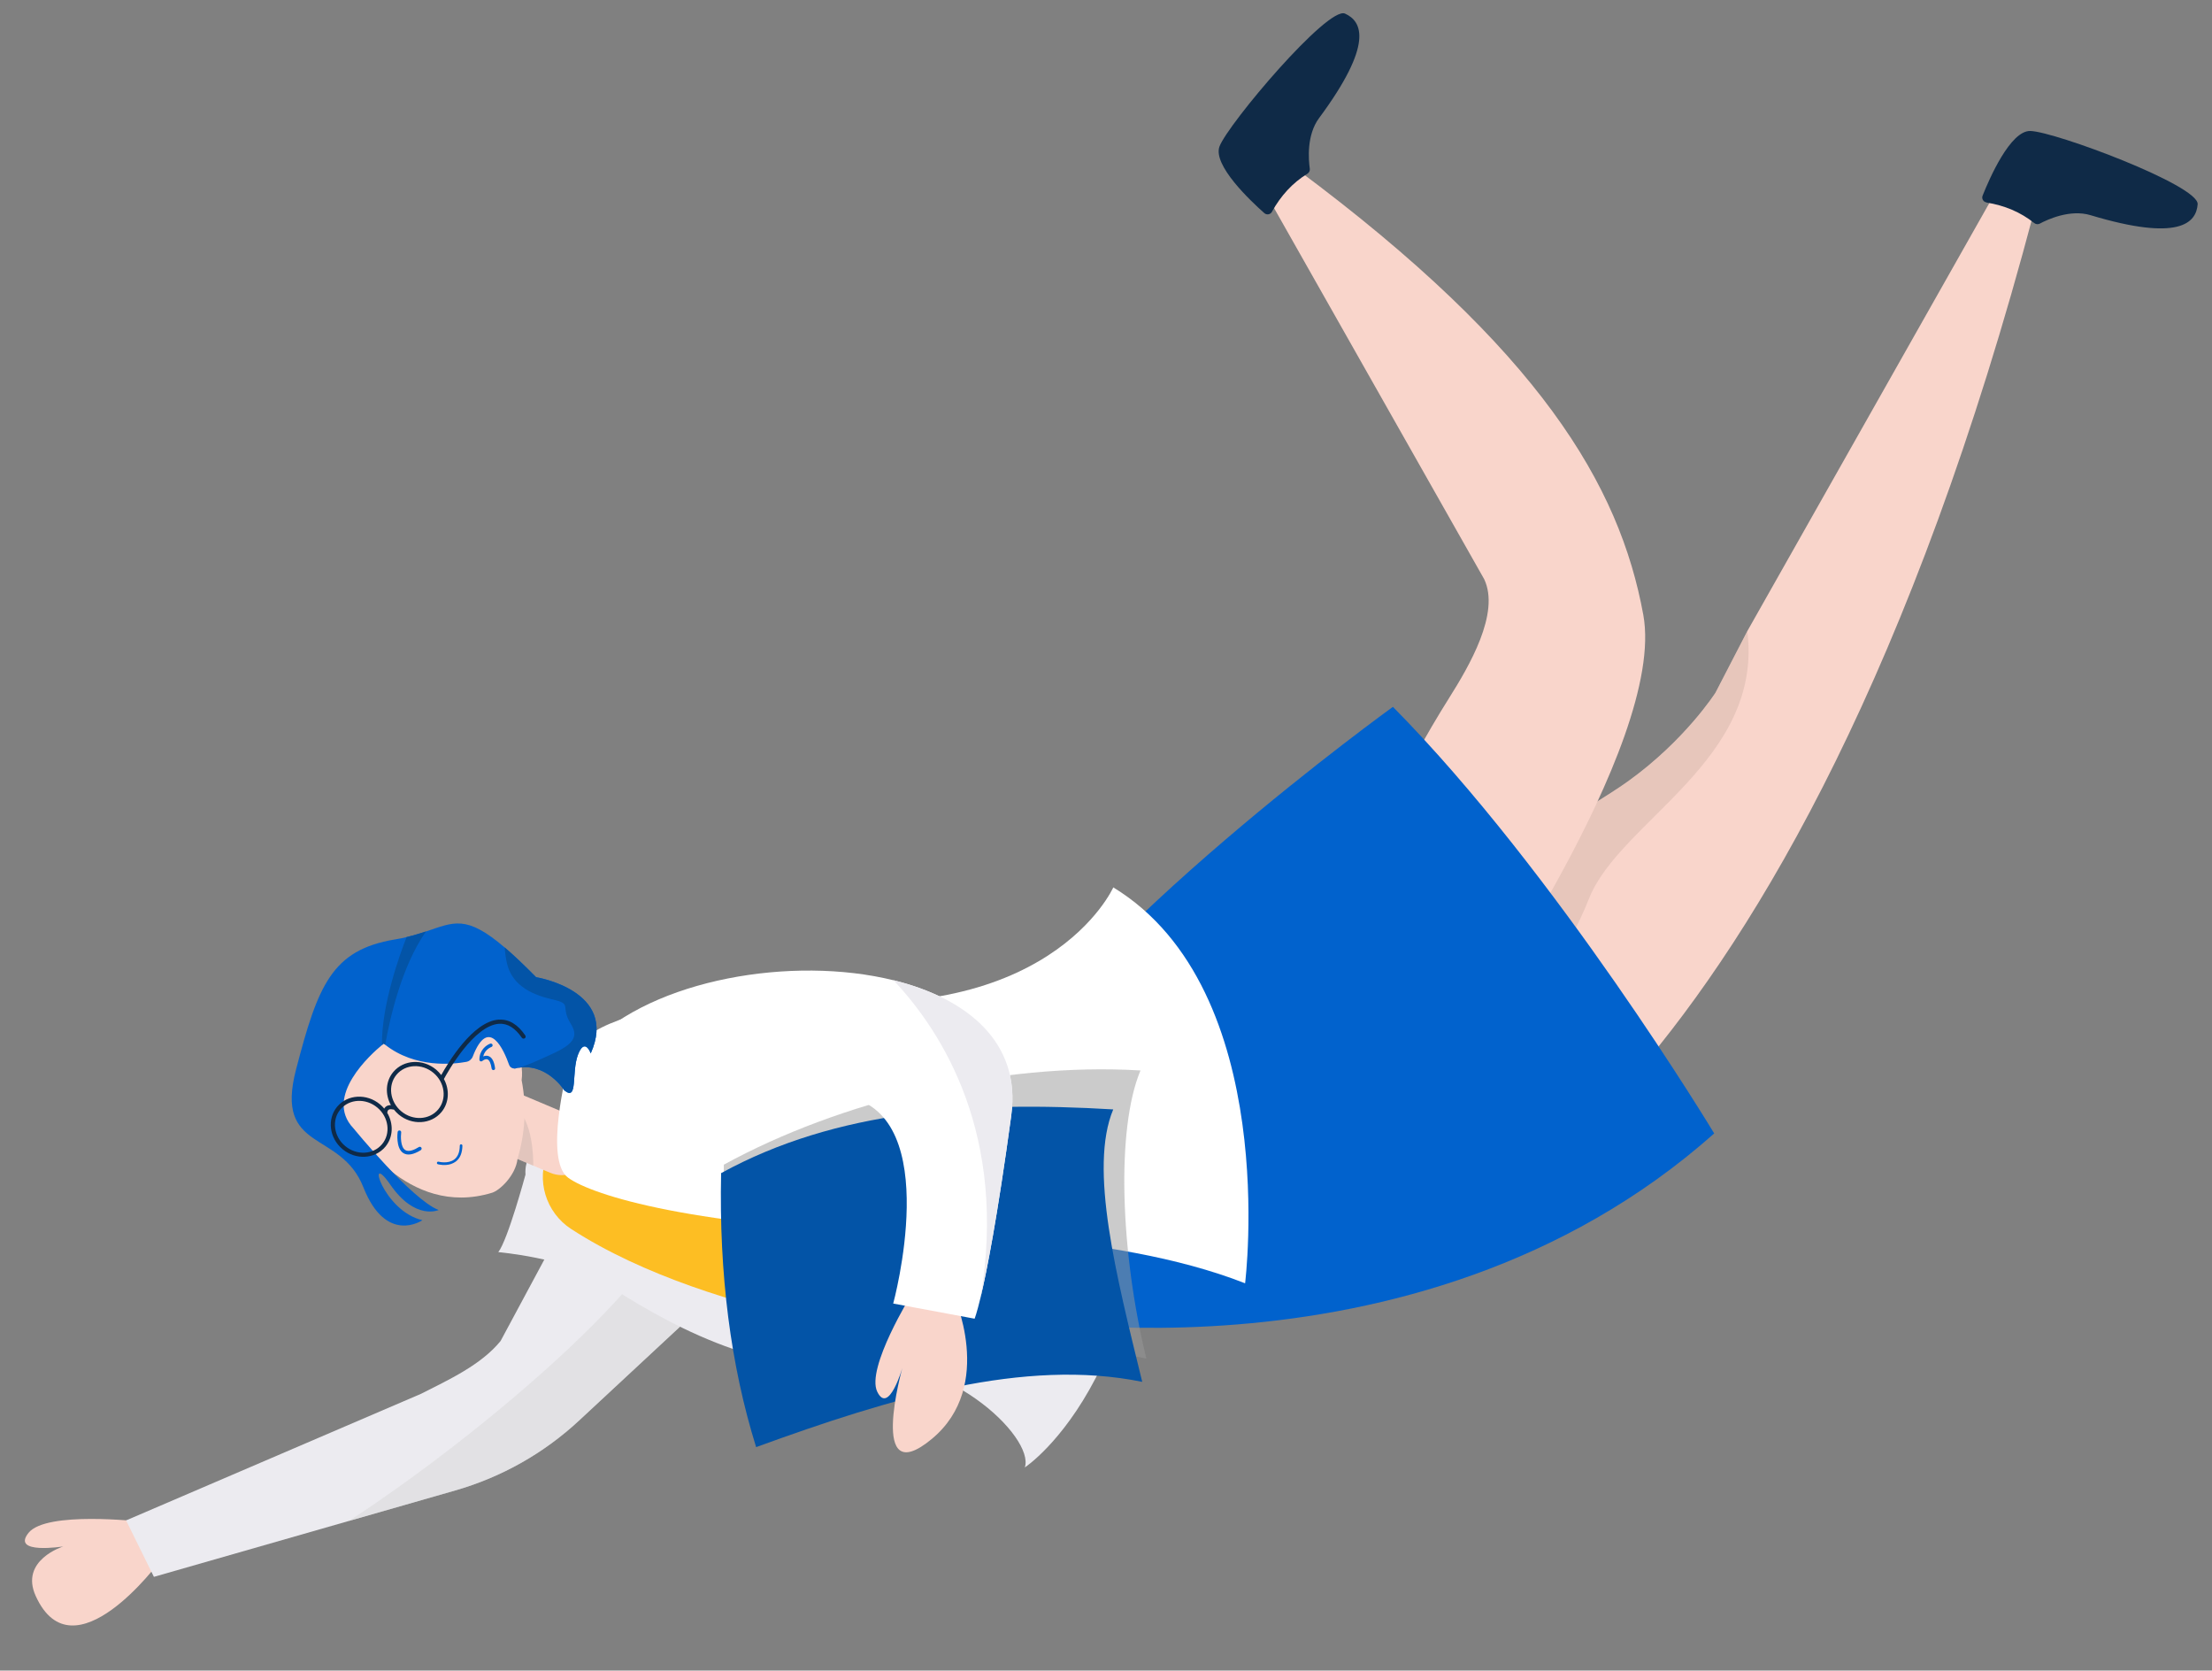 <?xml version="1.0" encoding="UTF-8"?>
<svg id="_圖層_1" xmlns="http://www.w3.org/2000/svg" version="1.1" viewBox="0 0 356.29 269">
  <rect x="0" y="0" width="356.29" height="269" fill="#808080" stroke="none"/>
  <!-- Generator: Adobe Illustrator 29.5.1, SVG Export Plug-In . SVG Version: 2.1.0 Build 141)  -->
  <defs>
    <style>
      .st0 {
        fill: #bba098;
        opacity: .3;
      }

      .st1 {
        fill: #f9d5cb;
      }

      .st2 {
        fill: #fff;
      }

      .st3 {
        fill: #ecebf0;
      }

      .st4 {
        fill: #999;
      }

      .st4, .st5, .st6 {
        opacity: .5;
      }

      .st5 {
        fill: #d9d9d9;
      }

      .st7 {
        fill: #fdbe23;
      }

      .st8 {
        fill: #0162cd;
      }

      .st9 {
        fill: #0354a7;
      }

      .st10 {
        fill: #0f2a47;
      }

      .st6 {
        fill: #cdb6b0;
      }
    </style>
  </defs>
  <g>
    <path class="st1" d="M25.67,251.48s-13.87,18.78-19.91,5.53c-2.65-5.81,4.44-8,4.44-8,0,0-8.47,1.36-5.6-2.19,2.86-3.55,17.92-1.81,17.92-1.81l3.16,6.48Z"/>
    <path class="st3" d="M118.26,197.27c.61,2.34.59,4.98-.3,7.79-.11.35-.22.69-.34,1.05l-24.35,22.63c-5.67,5.27-12.51,9.13-19.96,11.26l-17.15,4.92-31.37,8.99-4.48-9.09,47.52-20.39c4.43-2.25,9.66-4.64,12.8-8.5l12.25-22.8c7.36-10.91,22.65-6.29,25.38,4.14Z"/>
    <path class="st5" d="M110.81,188.84c.61,2.34,9.63,1.3,7.15,16.23-.06.36-.22.69-.34,1.05l-24.35,22.63c-5.67,5.27-12.51,9.13-19.96,11.26l-17.15,4.92c19.55-12.6,56.35-42.44,54.65-56.08Z"/>
  </g>
  <path class="st3" d="M84.64,189.14s-2.86,10.57-4.38,12.48c0,0,10.79.94,16.45,4.57,5.66,3.62,23.58,15.59,39.47,13.38,15.89-2.21,30.54,11.83,28.89,16.72,0,0,23.81-15.57,19.96-68.58,0,0-101.85,1.67-100.39,21.44Z"/>
  <g>
    <g>
      <g>
        <path class="st1" d="M327.68,33.93l-6.04-3.38-40.19,71.06-5.13,9.92s-4.86,7.63-14.04,14.24c-3.43,2.47-8.48,5.25-12.48,8.33-3.5,2.69-7.17,5.47-10.86,8.31-16.24,12.53-32.98,26.35-38.93,40.18-.06.13-.12.27-.18.4l17.18,10.48,11.71,7.14s59.75-18.29,98.94-166.68Z"/>
        <path class="st0" d="M281.46,101.61l-5.13,9.92s-4.86,7.63-14.04,14.24c-3.43,2.47-8.48,5.25-12.48,8.33-3.5,2.69-7.17,5.47-10.86,8.31-17.39,15.08-35.09,31.77-38.93,40.18-.06.13-.12.27-.18.4l17.18,10.48c10.3-5.06,32.11-31.56,38.93-48.79,4.93-12.45,28.11-22.22,25.49-43.07Z"/>
      </g>
      <path class="st10" d="M319.96,32.59c-.51-.08-.81-.61-.62-1.08,1.09-2.74,4.46-10.49,7.68-10.42,3.91.08,27.19,8.77,26.96,11.8-.23,3.03-3.02,6.04-17.25,1.76-3.28-.99-6.91.68-8.18,1.36-.29.15-.63.11-.89-.09-2.21-1.77-4.79-2.84-7.7-3.31Z"/>
    </g>
    <g>
      <path class="st1" d="M235.14,167.08s33.36-47.22,29.55-68.07c-3.81-20.85-16.61-42.62-55.8-71.76l-4.29,5.17,34.46,60.84c2.6,5.48-2.43,14.02-5.66,19.15-6.94,11.03-18.59,32.45-21.99,56.65l23.73-1.99Z"/>
      <path class="st10" d="M204.88,34.1c-.25.45-.84.56-1.23.22-2.21-1.95-8.36-7.75-7.22-10.75,1.4-3.65,17.44-22.62,20.21-21.38,2.77,1.24,4.67,4.88-4.18,16.83-2.04,2.75-1.69,6.74-1.49,8.15.05.32-.11.63-.38.8-2.41,1.48-4.29,3.55-5.72,6.13Z"/>
    </g>
  </g>
  <path class="st8" d="M158.97,211.63s68.53,14.06,117.14-29.12c0,0-25.23-41.86-51.75-68.69,0,0-51.03,36.8-64.5,62.17l-.89,35.64Z"/>
  <path class="st7" d="M92.02,197.91c23.13,15.01,61.19,18.35,61.19,18.35,5.63-8.08,6.03-19.46,6.56-26.7.94-12.65-1.39-24.26-1.39-24.26l-35.02-2.29-20.04,1.06c-3.88.21-7.3,2.63-8.78,6.22l-6.27,15.24c-1.97,4.48-.36,9.71,3.74,12.38Z"/>
  <g>
    <path class="st1" d="M78.18,184.3c.28.2.57.37.9.51.02.01.05.02.07.04l6.74,2.84,2.72,1.15c2.5,1.05,5.38-.11,6.43-2.61,1.05-2.5-.11-5.38-2.61-6.43l-9.46-3.99c-2.5-1.05-5.38.11-6.43,2.61-.91,2.15-.17,4.58,1.64,5.89Z"/>
    <path class="st6" d="M79.08,184.82s.05.02.07.04l6.74,2.84c.02-1.11-.02-7.39-3.03-9.56-2.32-1.68-3.37,3.48-3.79,6.68Z"/>
  </g>
  <path class="st2" d="M91.39,172.18s-3.8,14.61.12,17.46c3.92,2.86,20.33,7.97,56.25,9.12,0,0,30.97-.68,52.79,7.88,0,0,5.91-47.19-21.23-63.75,0,0-10.37,23.37-53.01,17.64,0,0-34.62-.06-34.92,11.65Z"/>
  <g>
    <path class="st4" d="M183.7,172.37c-3.96,9.47-3.22,29.33.95,46.39-19-3.87-36.71.07-58.48,7.99-4.11-13.17-9.93-22.97-9.58-39.21,18.6-10.19,44.32-16.53,67.11-15.17Z"/>
    <path class="st9" d="M179.31,178.64c-3.96,9.47.5,26.81,4.67,43.87-19-3.87-40.43,2.59-62.19,10.51-4.11-13.17-5.99-27.88-5.64-44.12,18.6-10.19,40.38-11.62,63.16-10.26Z"/>
  </g>
  <g>
    <path class="st1" d="M153.5,208.31s6.95,14.81-3.42,23.4c-10.37,8.59-4.74-11.43-4.74-11.43,0,0-2.2,7.61-4.04,3.82-1.84-3.79,5.54-15.7,5.54-15.7l6.67-.09Z"/>
    <g>
      <path class="st2" d="M162.89,179.59c-2.29,16.76-3.97,25.22-4.94,29.3-.64,2.67-.97,3.45-.97,3.45l-13.11-2.44s8.24-30.18-7.31-33.27c0,0-15.4,2.26-25.45,10.17-3.6,2.83-8.32,3.91-12.72,2.62-5.72-1.67-11.97-12.58-3.48-21.21,10.39-10.56,32.71-14.37,48.99-10.37,11.91,2.93,20.58,10.04,18.98,21.76Z"/>
      <path class="st3" d="M162.89,179.59c-2.29,16.76-3.97,25.22-4.94,29.3,4.35-26.07-6.07-42.6-14.04-51.06,11.91,2.93,20.58,10.04,18.98,21.76Z"/>
    </g>
  </g>
  <g>
    <g>
      <path class="st1" d="M81.23,165.63c1.19,1.87,3.26,4.73,2.79,8.3.85,4.39.53,8.61-.66,12.69-.32,2.67-2.87,5.07-4.1,5.44-13.77,4.21-22.26-10.18-22.26-10.18,0,0-11.13-9.97-2.13-19.6,10.69-11.45,22.8-2.24,26.36,3.34Z"/>
      <g>
        <path class="st8" d="M67.8,185.19s-.01,0-.02.01c-1.2.74-2.15.9-2.82.47-1.23-.79-.93-3.29-.91-3.39.02-.16.17-.27.32-.25.16.02.27.17.25.32-.08.62-.12,2.34.65,2.83.58.37,1.52-.05,2.2-.48.14-.08.31-.04.4.09.08.13.05.3-.08.39Z"/>
        <path class="st8" d="M72.69,187.42c-1.02.35-2.11.07-2.16.05-.11-.03-.18-.14-.15-.26.03-.11.14-.18.26-.15.02,0,1.53.4,2.53-.36.58-.44.88-1.19.89-2.23,0-.12.1-.21.21-.21.12,0,.21.1.21.21-.02,1.18-.37,2.04-1.06,2.56-.23.17-.47.29-.72.38Z"/>
        <path class="st8" d="M79.56,172.3s-.04.01-.05.01c-.15.02-.29-.09-.32-.24-.12-.84-.36-1.37-.68-1.49-.36-.13-.82.26-.82.26-.08.07-.2.09-.3.05-.1-.04-.17-.14-.17-.25-.02-1.56,1.14-2.38,1.75-2.59.15-.05.31.03.36.17.05.15-.03.31-.17.36-.05.02-1.08.4-1.33,1.53.25-.1.55-.17.87-.05.54.2.9.85,1.04,1.94.02.13-.06.26-.19.3Z"/>
      </g>
    </g>
    <g>
      <path class="st8" d="M95.15,169.62s-.95-2.67-2.05.2c-1.1,2.88.05,7.6-2.21,5.75,0,0-2.95-4.7-7.83-3.54-.1.02-.18.03-.28.02-.35-.02-.66-.24-.78-.59-.79-2.24-3.27-8.02-5.85-1.34-.17.44-.56.77-1.02.86-2.12.39-8.23,1.07-13.09-2.75-.08-.06-.16-.12-.23-.18,0,0-.11.09-.3.24-1.66,1.37-9.43,8.26-4.6,13.37,0,0,9.43,11.53,13.74,13.18,0,0-3.75,1.74-7.78-4.08-4.03-5.83-1.19,4.27,5.17,5.72,0,0-5.83,4.02-9.51-5.3-3.67-9.32-14.37-5.51-10.84-18.99,3.52-13.48,5.72-19.23,15.94-20.92.66-.11,1.27-.23,1.85-.37h0c1.18-.28,2.19-.6,3.11-.9,4.51-1.51,6.49-2.74,12.68,2.55,1.43,1.22,3.1,2.8,5.07,4.8,0,0,13.35,2.15,8.8,12.28Z"/>
      <g>
        <path class="st9" d="M68.6,150c-3.96,5.68-5.84,14.16-6.55,18.22-.08-.06-.16-.12-.23-.18,0,0-.11.09-.3.24-.07-6.46,2.86-14.55,3.97-17.39h0c1.18-.28,2.19-.6,3.11-.9Z"/>
        <path class="st9" d="M95.15,169.62s-.95-2.67-2.05.2c-1.1,2.88.05,7.6-2.21,5.75,0,0-2.95-4.7-7.83-3.54-.1.02-.18.03-.28.02.75-.1,1.86-.41,3.51-1.15,4.49-2,7.51-3.08,5.66-6.02-1.85-2.94.47-3.17-3.12-3.99-3.59-.82-6.49-2.49-7.21-5.93-.18-.83-.28-1.65-.34-2.41,1.43,1.22,3.1,2.8,5.07,4.8,0,0,13.35,2.15,8.8,12.28Z"/>
      </g>
    </g>
    <path class="st10" d="M80.35,164.18c-4.19.25-8.22,7.02-9.28,8.93-.24-.31-.51-.61-.83-.88-2.13-1.78-5.22-1.61-6.89.38-1.26,1.5-1.34,3.62-.39,5.34-.34,0-.63.08-.84.27-.1.09-.18.19-.23.29-.2-.24-.43-.48-.69-.69-2.13-1.78-5.22-1.61-6.89.38-1.66,1.99-1.28,5.06.86,6.84,2.13,1.78,5.22,1.61,6.89-.38,1.29-1.54,1.34-3.72.32-5.46,0-.11.03-.35.18-.48.18-.16.51-.12.76-.06.04,0,.08,0,.12,0,.23.29.48.55.77.8,2.13,1.78,5.22,1.61,6.89-.38,1.25-1.5,1.34-3.62.4-5.33.64-1.19,4.83-8.65,8.9-8.9,1.35-.08,2.58.68,3.65,2.25.1.15.31.19.47.09.03-.02.05-.04.07-.06.09-.11.11-.28.02-.4-1.21-1.78-2.64-2.64-4.24-2.54ZM61.54,184.24c-1.43,1.71-4.09,1.84-5.94.3-1.85-1.54-2.2-4.19-.77-5.9,1.43-1.71,4.09-1.84,5.94-.3,1.85,1.54,2.2,4.19.77,5.9ZM70.58,178.65c-1.43,1.71-4.09,1.84-5.94.3-1.85-1.54-2.2-4.19-.77-5.9,1.43-1.71,4.09-1.84,5.94-.3,1.85,1.54,2.2,4.19.77,5.9Z"/>
  </g>
</svg>